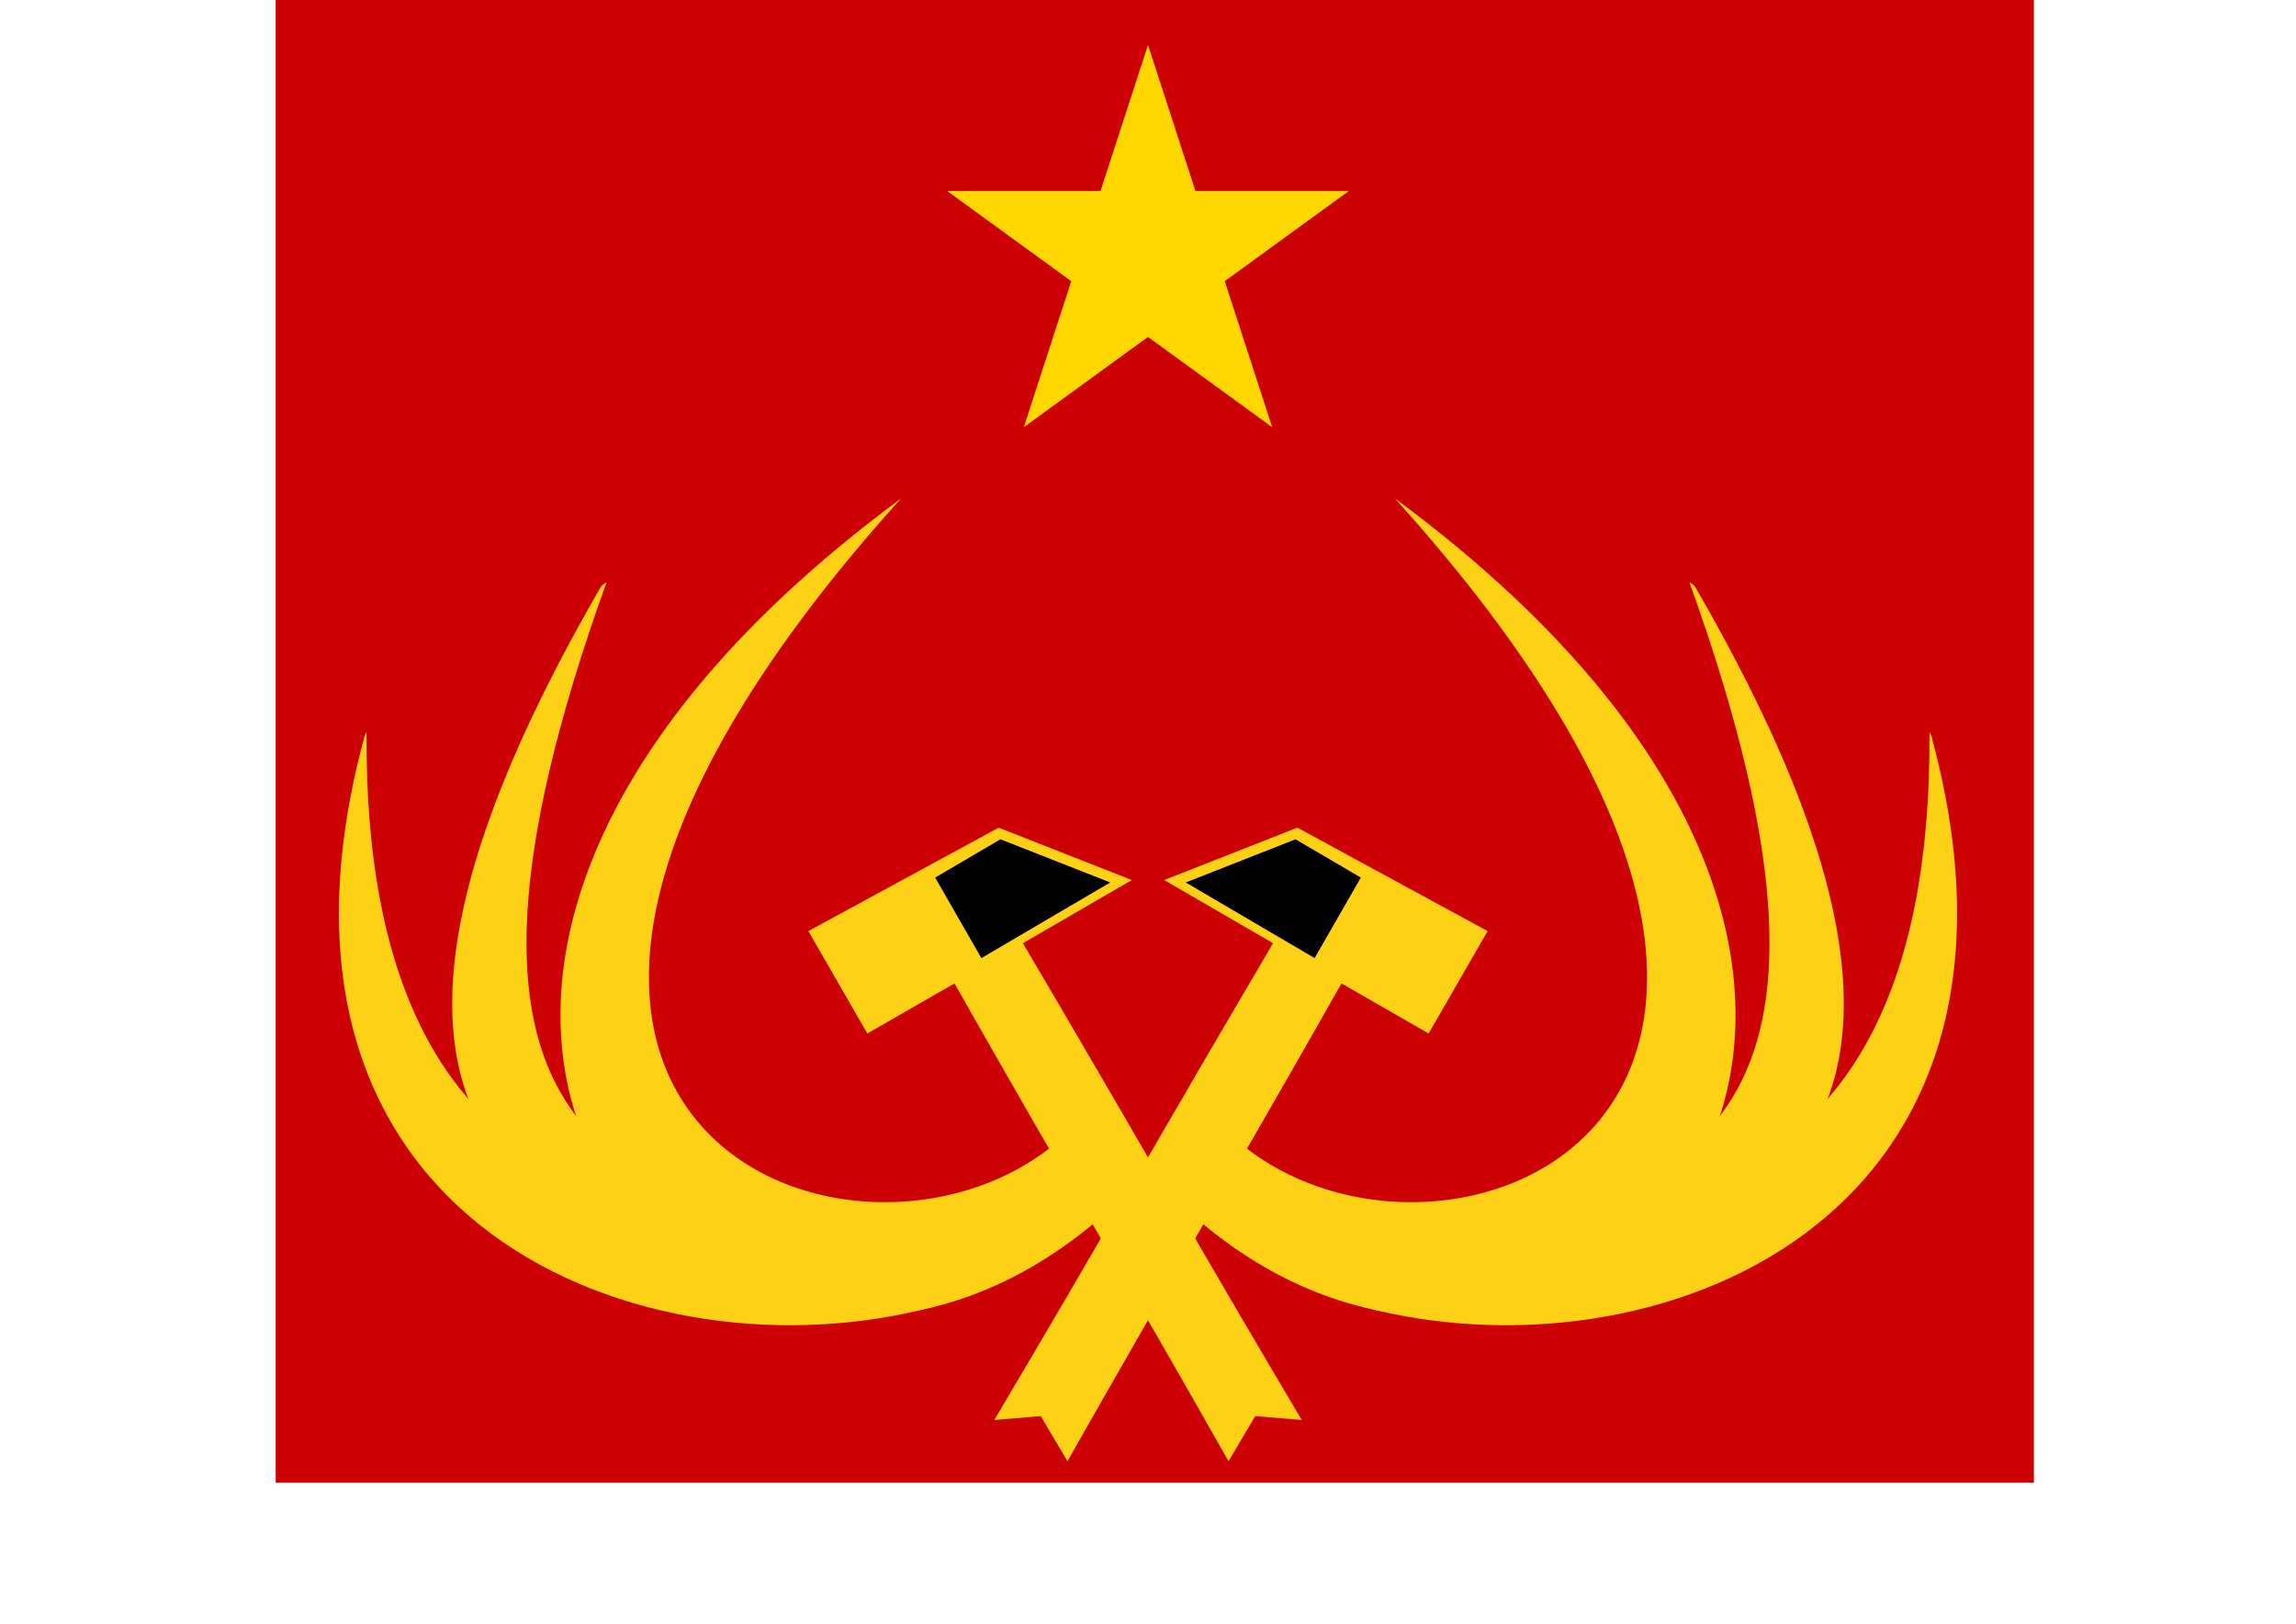 <?xml version="1.0" encoding="UTF-8" standalone="no"?>
<!-- Created with Inkscape (http://www.inkscape.org/) -->

<svg
   width="297mm"
   height="210mm"
   viewBox="0 0 297 210"
   version="1.1"
   id="svg5"
   inkscape:version="1.1.2 (0a00cf5339, 2022-02-04, custom)"
   sodipodi:docname="communist_american_flag_revision.svg"
   inkscape:export-filename="/home/amicdict/art/Flags/Custom/communist_american_flag_revision.png"
   inkscape:export-xdpi="96"
   inkscape:export-ydpi="96"
   xmlns:inkscape="http://www.inkscape.org/namespaces/inkscape"
   xmlns:sodipodi="http://sodipodi.sourceforge.net/DTD/sodipodi-0.dtd"
   xmlns="http://www.w3.org/2000/svg"
   xmlns:svg="http://www.w3.org/2000/svg">
  <sodipodi:namedview
     id="namedview7"
     pagecolor="#cc0000"
     bordercolor="#eeeeee"
     borderopacity="1"
     inkscape:pageshadow="0"
     inkscape:pageopacity="1"
     inkscape:pagecheckerboard="0"
     inkscape:document-units="mm"
     showgrid="false"
     inkscape:zoom="0.45254834"
     inkscape:cx="603.25047"
     inkscape:cy="460.72426"
     inkscape:window-width="1920"
     inkscape:window-height="1063"
     inkscape:window-x="0"
     inkscape:window-y="0"
     inkscape:window-maximized="1"
     inkscape:current-layer="svg5"
     showguides="true" />
  <defs
     id="defs2">
    <inkscape:path-effect
       effect="mirror_symmetry"
       start_point="738.208,67.868"
       end_point="738.208,452.721"
       center_point="738.208,260.294"
       id="path-effect3366"
       is_visible="true"
       lpeversion="1.1"
       mode="vertical"
       discard_orig_path="false"
       fuse_paths="false"
       oposite_fuse="false"
       split_items="true"
       split_open="false" />
    <inkscape:path-effect
       effect="mirror_symmetry"
       start_point="354.119,67.868"
       end_point="354.119,459.515"
       center_point="354.119,263.691"
       id="path-effect27049"
       is_visible="true"
       lpeversion="1.1"
       mode="vertical"
       discard_orig_path="false"
       fuse_paths="false"
       oposite_fuse="false"
       split_items="true"
       split_open="false" />
    <inkscape:path-effect
       effect="mirror_symmetry"
       start_point="703.845,67.868"
       end_point="703.845,453.083"
       center_point="703.845,260.475"
       id="path-effect18048"
       is_visible="true"
       lpeversion="1.1"
       mode="vertical"
       discard_orig_path="false"
       fuse_paths="false"
       oposite_fuse="false"
       split_items="true"
       split_open="false" />
    <inkscape:path-effect
       effect="mirror_symmetry"
       start_point="188.095,444.935"
       end_point="188.095,764.554"
       center_point="188.095,367.704"
       id="path-effect13884"
       is_visible="true"
       lpeversion="1.1"
       mode="vertical"
       discard_orig_path="false"
       fuse_paths="false"
       oposite_fuse="false"
       split_items="false"
       split_open="false" />
    <inkscape:path-effect
       effect="mirror_symmetry"
       start_point="394.8,67.07"
       end_point="706.653,444.935"
       center_point="706.653,256.402"
       id="path-effect13153"
       is_visible="true"
       lpeversion="1.1"
       mode="X"
       discard_orig_path="false"
       fuse_paths="false"
       oposite_fuse="false"
       split_items="false"
       split_open="false" />
    <inkscape:path-effect
       effect="mirror_symmetry"
       start_point="129,74.522"
       end_point="1289,493.158"
       center_point="602.297,283.84"
       id="path-effect11178"
       is_visible="true"
       lpeversion="1.1"
       mode="free"
       discard_orig_path="false"
       fuse_paths="false"
       oposite_fuse="false"
       split_items="false"
       split_open="false" />
    <inkscape:path-effect
       effect="clone_original"
       id="path-effect11176"
       is_visible="true"
       lpeversion="1"
       linkeditem=""
       method="d"
       attributes=""
       css_properties=""
       allow_transforms="true" />
  </defs>
  <rect
     style="fill:#cc0000;fill-opacity:1;stroke-width:0;stroke-linejoin:round"
     id="rect19201"
     width="227.43"
     height="191.766"
     x="35.664"
     y="0"
     inkscape:label="background" />
  <g
     id="g997"
     transform="matrix(0.275,-0.074,0.074,0.275,29.422,85.085)"
     inkscape:label="bird-side"
     style="display:inline"
     inkscape:path-effect="#path-effect3366">
    <path
       id="sickle_handle-3"
       class="st0"
       d="m 354.032,352.878 c 124.059,197.494 422.955,24.367 176.856,-285.01 v 0 C 705.354,410.498 445.904,433.601 382.378,325.268"
       sodipodi:nodetypes="ccsc"
       style="mix-blend-mode:normal;fill-rule:nonzero"
       inkscape:label="wing"
       inkscape:original-d="m 354.03185,352.87774 c 124.05866,197.49389 422.95537,24.3669 176.85641,-285.009987 v 0 C 705.3539,410.49761 445.90361,433.60127 382.37768,325.26819" />
    <path
       id="path12462"
       class="st0"
       d="m 444.739,406.567 c 70.555,32.849 105.767,42.752 175.437,2.528 75.55,-43.619 58.951,-166.325 31.958,-267.064 -0.236,-0.879 -1.947,-2.661 -1.947,-2.661 v 0 C 672.817,413.69 567.716,390.999 493.703,410.831"
       sodipodi:nodetypes="cssscc"
       style="fill:#fcd116;fill-opacity:1"
       inkscape:label="wing"
       inkscape:original-d="m 444.73931,406.5674 c 70.55531,32.84931 105.76711,42.75218 175.43691,2.5283 75.54987,-43.61874 58.95106,-166.32503 31.95803,-267.06438 -0.23558,-0.87918 -1.94709,-2.66061 -1.94709,-2.66061 v 0 C 672.81715,413.68976 567.71636,390.99895 493.7029,410.8308" />
    <path
       id="path34539"
       class="st0"
       d="m 421.427,418.635 c 116.612,67.326 316.725,47.296 316.725,-182.007 0.236,-0.879 -0.356,-3.278 -0.356,-3.278 v 0 C 677.466,464.372 527.059,404.474 453.045,384.642"
       sodipodi:nodetypes="ccscc"
       style="fill:#fcd116;fill-opacity:1"
       inkscape:label="wing"
       inkscape:original-d="m 421.42732,418.6352 c 116.61174,67.32582 316.725,47.29568 316.725,-182.00675 0.23558,-0.87919 -0.35592,-3.2777 -0.35592,-3.2777 v 0 C 677.4664,464.3719 527.05872,404.47377 453.04526,384.64192" />
    <g
       id="g4554"
       transform="matrix(0.54,0.54,-0.54,0.54,347.116,-30.794)"
       inkscape:transform-center-x="-11.90625"
       inkscape:label="eagle-eye">
      <path
         id="hammer_head"
         class="st0"
         d="m 308.952,119.817 128.764,-3.182 10e-6,70.286 -59.781,0.061 c 0.849,119.36 -0.275,212.31 0.573,327.569 l -27.178,-15.305 -22.792,15.773 c 1.556,-119.36 0.919,-203.717 2.192,-328.451 l -74.883,-0.212 z"
         sodipodi:nodetypes="cccccccccc"
         style="fill-rule:nonzero"
         inkscape:original-d="m 308.952,119.81718 128.76413,-3.18199 10e-6,70.28642 -59.7809,0.0611 c 0.84853,119.35963 -0.2753,212.31016 0.57323,327.56856 l -27.17793,-15.30536 -22.79168,15.77327 c 1.55563,-119.35962 0.91923,-203.71746 2.19204,-328.45109 l -74.88263,-0.21213 z" />
      <path
         style="font-variation-settings:normal;opacity:1;vector-effect:none;fill:#000000;fill-opacity:1;stroke:none;stroke-width:1px;stroke-linecap:butt;stroke-linejoin:miter;stroke-miterlimit:4;stroke-dasharray:none;stroke-dashoffset:0;stroke-opacity:1;-inkscape-stroke:none;stop-color:#000000;stop-opacity:1"
         d="m 356.49,126.709 0.063,55.2 -88.852,-0.717 43.766,-54.847 z"
         id="path4517"
         sodipodi:nodetypes="ccccc"
         inkscape:transform-center-x="-2.94199"
         inkscape:transform-center-y="-10.353338"
         inkscape:label="eyeball"
         inkscape:original-d="m 356.48952,126.70854 0.0631,55.1999 -88.85157,-0.71704 43.76627,-54.84688 z" />
    </g>
  </g>
  <style
     type="text/css"
     id="style985">
	.st0{fill:#FCD116;}
</style>
  <style
     type="text/css"
     id="style12207">
	.st0{fill:#FCD116;}
</style>
  <path
     id="path11728"
     d="M 148.5,5.813 142.364,24.697 H 122.509 l 16.063,11.671 -6.136,18.884 16.064,-11.671 16.064,11.671 -6.136,-18.884 16.063,-11.671 h -19.855 z"
     style="fill:#ffd700;fill-opacity:1;stroke:none;stroke-width:0;stroke-linecap:butt;stroke-linejoin:miter;stroke-miterlimit:4;stroke-dasharray:none;stroke-opacity:1"
     sodipodi:nodetypes="ccccccccccc" />
  <g
     transform="matrix(-0.275,-0.074,-0.074,0.275,267.578,85.085)"
     id="mirror-path-effect3366"
     style="display:inline">
    <path
       id="path19444"
       d="m 354.032,352.878 c 124.059,197.494 422.955,24.367 176.856,-285.01 v 0 C 705.354,410.498 445.904,433.601 382.378,325.268"
       style="mix-blend-mode:normal;fill-rule:nonzero;fill:#fcd116;fill-opacity:1" />
    <path
       id="path19446"
       d="m 444.739,406.567 c 70.555,32.849 105.767,42.752 175.437,2.528 75.55,-43.619 58.951,-166.325 31.958,-267.064 -0.236,-0.879 -1.947,-2.661 -1.947,-2.661 v 0 C 672.817,413.69 567.716,390.999 493.703,410.831"
       style="fill:#fcd116;fill-opacity:1" />
    <path
       id="path19448"
       d="m 421.427,418.635 c 116.612,67.326 316.725,47.296 316.725,-182.007 0.236,-0.879 -0.356,-3.278 -0.356,-3.278 v 0 C 677.466,464.372 527.059,404.474 453.045,384.642"
       style="fill:#fcd116;fill-opacity:1" />
    <g
       transform="matrix(0.54,0.54,-0.54,0.54,347.116,-30.794)"
       id="g19454">
      <path
         id="path19450"
         d="m 308.952,119.817 128.764,-3.182 10e-6,70.286 -59.781,0.061 c 0.849,119.36 -0.275,212.31 0.573,327.569 l -27.178,-15.305 -22.792,15.773 c 1.556,-119.36 0.919,-203.717 2.192,-328.451 l -74.883,-0.212 z"
         style="fill-rule:nonzero;fill:#fcd116;fill-opacity:1" />
      <path
         id="path19452"
         d="m 356.49,126.709 0.063,55.2 -88.852,-0.717 43.766,-54.847 z"
         style="font-variation-settings:normal;opacity:1;vector-effect:none;fill:#000000;fill-opacity:1;stroke:none;stroke-width:1px;stroke-linecap:butt;stroke-linejoin:miter;stroke-miterlimit:4;stroke-dasharray:none;stroke-dashoffset:0;stroke-opacity:1;-inkscape-stroke:none;stop-color:#000000;stop-opacity:1" />
    </g>
  </g>
</svg>

